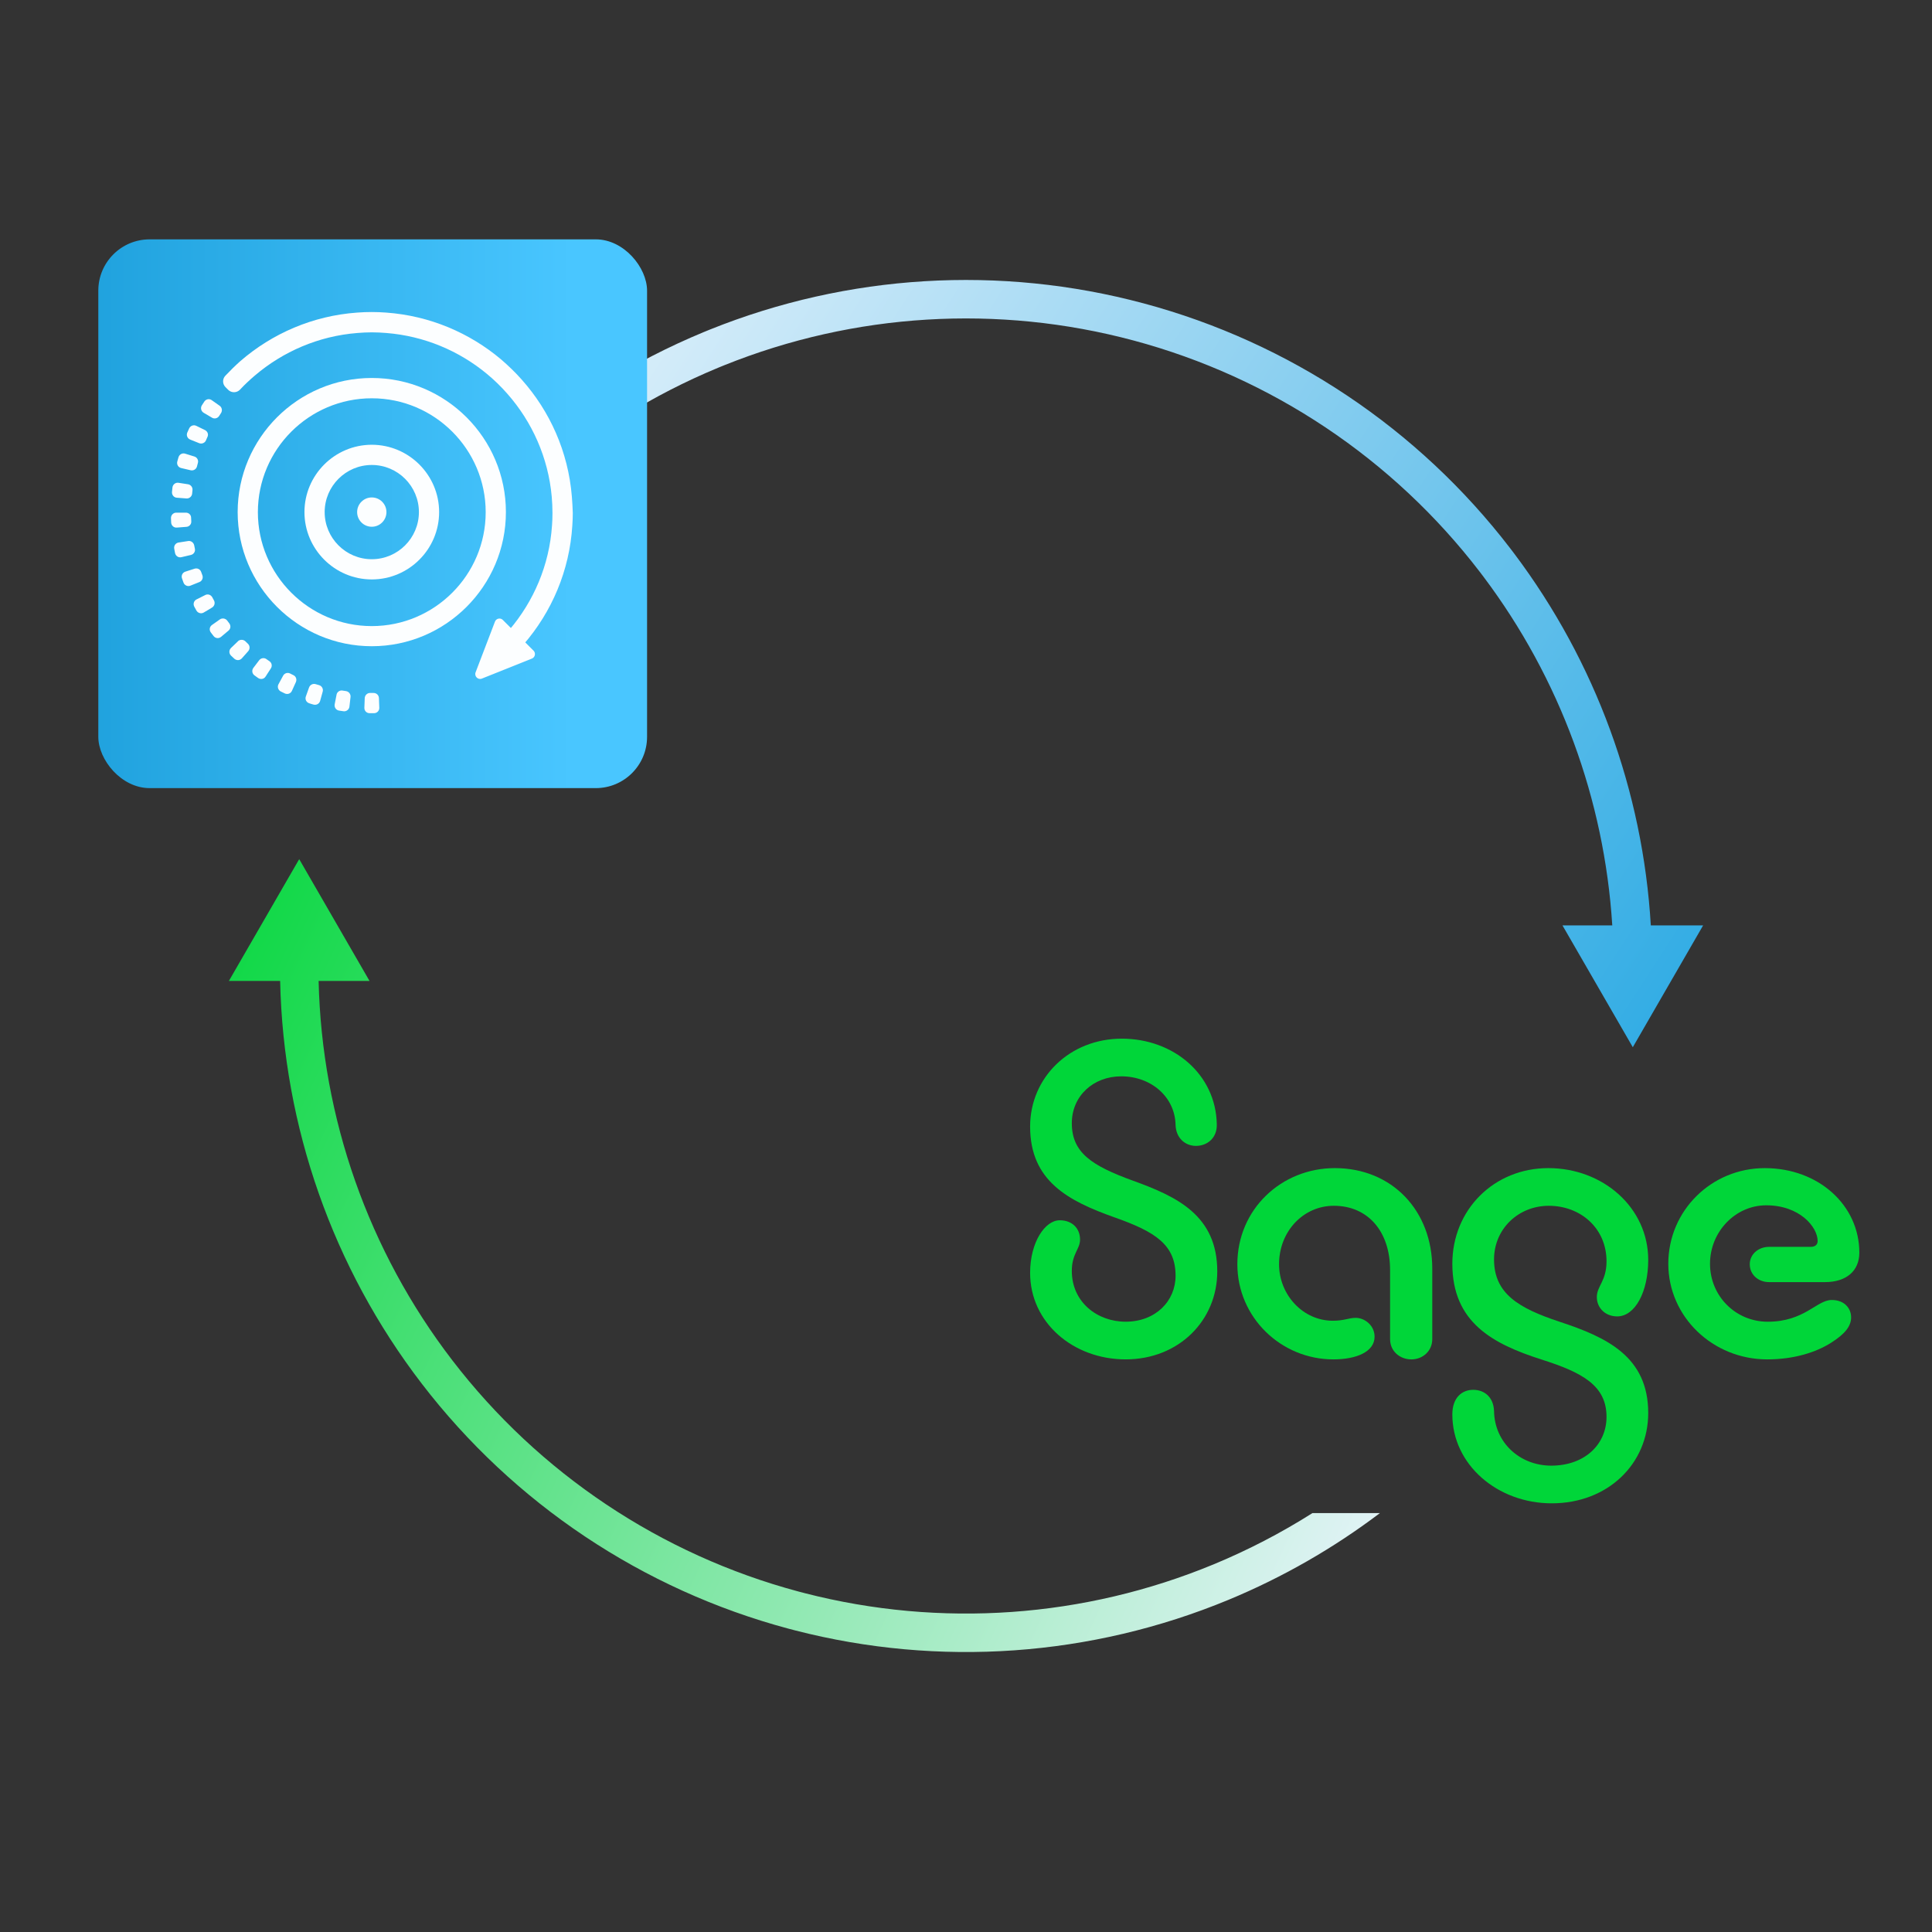 <svg width="452" height="452" viewBox="0 0 452 452" fill="none" xmlns="http://www.w3.org/2000/svg">
<rect x="0" y="0" width="452" height="452" fill="#333333" stroke="none"/>
<path d="M166.11 77.092C198.35 64.126 233.945 61.967 267.539 70.969C301.667 80.113 331.824 100.264 353.332 128.294L354.333 129.612C373.296 154.86 384.353 185.094 386.215 216.5H398.455L382.001 245L365.547 216.5H377.198C375.348 187.046 364.929 158.707 347.137 135.018L346.191 133.773C325.889 107.314 297.423 88.294 265.209 79.662C233.499 71.166 199.9 73.202 169.469 85.442L168.021 86.032C137.21 98.795 111.471 121.368 94.796 150.25L87.001 145.75C104.667 115.152 131.936 91.239 164.578 77.718L166.11 77.092Z" fill="url(#paint0_linear_13408_29435)"/>
<rect x="23" y="56" width="128.383" height="128.383" rx="12" fill="url(#paint1_linear_13408_29435)"/>
<path d="M86.982 135.561C78.302 135.561 71.228 128.487 71.228 119.807C71.228 111.127 78.302 104.053 86.982 104.053C95.662 104.053 102.736 111.127 102.736 119.807C102.736 128.487 95.662 135.561 86.982 135.561ZM86.982 108.783C80.906 108.783 75.958 113.731 75.958 119.807C75.958 125.883 80.906 130.831 86.982 130.831C93.058 130.831 98.005 125.883 98.005 119.807C98.005 113.731 93.058 108.783 86.982 108.783Z" fill="#FCFEFF"/>
<path d="M86.981 151.186C69.686 151.186 55.602 137.102 55.602 119.807C55.602 102.512 69.686 88.429 86.981 88.429C104.276 88.429 118.359 102.512 118.359 119.807C118.359 137.102 104.276 151.186 86.981 151.186ZM86.981 93.181C72.29 93.181 60.333 105.138 60.333 119.829C60.333 134.52 72.29 146.477 86.981 146.477C101.672 146.477 113.629 134.52 113.629 119.829C113.629 105.138 101.672 93.181 86.981 93.181Z" fill="#FCFEFF"/>
<path d="M133.789 116.162C132.942 105.702 128.646 96.197 122.049 88.798C120.552 87.105 118.924 85.543 117.21 84.067C109.832 77.861 100.544 73.868 90.345 73.13C89.217 73.043 88.11 73 86.96 73C85.81 73 84.703 73.043 83.575 73.13C73.159 73.868 63.676 78.034 56.233 84.479C55.017 85.564 53.846 86.715 52.717 87.908C52.001 88.668 52.023 89.839 52.761 90.577L53.39 91.206C54.149 91.966 55.408 91.944 56.146 91.163C57.231 89.991 58.403 88.906 59.618 87.865C66.193 82.266 74.504 78.62 83.618 77.904C84.725 77.817 85.853 77.752 87.003 77.752C88.153 77.752 89.26 77.817 90.388 77.904C99.286 78.62 107.401 82.092 113.89 87.452C115.626 88.885 117.253 90.469 118.729 92.161C124.479 98.693 128.255 107.026 129.08 116.183C129.188 117.442 129.253 118.722 129.253 120.024C129.253 121.326 129.21 121.977 129.145 122.954C128.516 132.241 124.848 140.704 119.141 147.388L122.505 150.752C129.058 143.2 133.246 133.543 133.897 122.954C133.962 121.977 134.006 121.001 134.006 120.024C133.962 118.7 133.897 117.442 133.789 116.162Z" fill="#FCFEFF"/>
<path d="M85.332 163.316L85.246 165.595C85.224 166.289 85.766 166.853 86.461 166.853H87.524C88.219 166.853 88.761 166.267 88.74 165.595L88.653 163.316C88.631 162.643 88.088 162.123 87.416 162.123H86.548C85.918 162.123 85.376 162.643 85.332 163.316Z" fill="#FCFEFF"/>
<path d="M79.321 166.246C79.669 166.311 80.016 166.354 80.341 166.398C81.036 166.506 81.665 166.007 81.752 165.312L82.012 163.056C82.077 162.405 81.622 161.797 80.971 161.689L80.124 161.558C79.473 161.45 78.844 161.884 78.736 162.535L78.302 164.77C78.171 165.486 78.627 166.137 79.321 166.246Z" fill="#FCFEFF"/>
<path d="M72.334 164.531C72.659 164.64 72.985 164.748 73.332 164.835C74.005 165.03 74.699 164.662 74.895 163.989L75.502 161.797C75.676 161.168 75.307 160.495 74.678 160.3L73.853 160.061C73.224 159.866 72.551 160.191 72.312 160.821L71.553 162.947C71.314 163.598 71.661 164.314 72.334 164.531Z" fill="#FCFEFF"/>
<path d="M65.694 161.775C65.998 161.927 66.323 162.079 66.627 162.231C67.256 162.535 68.016 162.274 68.298 161.623L69.231 159.562C69.491 158.954 69.252 158.238 68.645 157.956L67.864 157.565C67.278 157.262 66.54 157.5 66.236 158.086L65.151 160.083C64.826 160.69 65.064 161.45 65.694 161.775Z" fill="#FCFEFF"/>
<path d="M59.553 158.021C59.835 158.216 60.117 158.433 60.399 158.629C60.985 159.019 61.767 158.889 62.135 158.281L63.372 156.372C63.741 155.808 63.589 155.07 63.047 154.701L62.331 154.202C61.788 153.811 61.05 153.941 60.638 154.462L59.271 156.263C58.859 156.827 58.967 157.609 59.553 158.021Z" fill="#FCFEFF"/>
<path d="M55.669 150.035L54.041 151.598C53.542 152.097 53.542 152.878 54.041 153.377C54.28 153.616 54.54 153.855 54.801 154.093C55.322 154.571 56.103 154.549 56.58 154.028L58.078 152.336C58.511 151.836 58.49 151.077 58.012 150.621L57.383 150.014C56.906 149.58 56.146 149.58 55.669 150.014V150.035Z" fill="#FCFEFF"/>
<path d="M51.437 144.914L49.593 146.216C49.007 146.629 48.898 147.41 49.332 147.974C49.549 148.256 49.744 148.517 49.961 148.799C50.395 149.363 51.177 149.45 51.719 148.994L53.455 147.54C53.976 147.128 54.041 146.368 53.65 145.847L53.13 145.153C52.717 144.654 51.98 144.545 51.437 144.914Z" fill="#FCFEFF"/>
<path d="M48.03 139.207L45.991 140.227C45.361 140.531 45.123 141.29 45.448 141.92C45.6 142.223 45.774 142.527 45.947 142.831C46.294 143.439 47.054 143.656 47.661 143.308L49.614 142.137C50.179 141.789 50.374 141.073 50.07 140.487L49.658 139.728C49.332 139.142 48.616 138.903 48.03 139.207Z" fill="#FCFEFF"/>
<path d="M45.534 133.044L43.364 133.739C42.692 133.956 42.344 134.672 42.583 135.323C42.692 135.648 42.822 135.974 42.93 136.299C43.169 136.95 43.907 137.297 44.558 137.015L46.663 136.169C47.27 135.93 47.574 135.236 47.357 134.607L47.053 133.782C46.836 133.174 46.164 132.849 45.534 133.044Z" fill="#FCFEFF"/>
<path d="M44.016 126.578L41.78 126.925C41.086 127.033 40.63 127.684 40.761 128.379C40.826 128.726 40.891 129.052 40.956 129.399C41.108 130.093 41.759 130.527 42.453 130.354L44.666 129.833C45.318 129.681 45.73 129.052 45.6 128.401L45.426 127.554C45.274 126.903 44.666 126.469 44.016 126.578Z" fill="#FCFEFF"/>
<path d="M43.494 119.937H41.237C40.543 119.937 39.979 120.523 40.001 121.218C40.001 121.565 40.022 121.912 40.044 122.259C40.087 122.954 40.673 123.496 41.368 123.431L43.624 123.257C44.276 123.214 44.796 122.65 44.753 121.977L44.709 121.109C44.709 120.458 44.167 119.937 43.494 119.937Z" fill="#FCFEFF"/>
<path d="M43.993 113.297L41.758 112.95C41.064 112.842 40.434 113.341 40.348 114.035C40.304 114.382 40.261 114.729 40.239 115.077C40.174 115.771 40.673 116.4 41.367 116.444L43.624 116.617C44.275 116.661 44.861 116.183 44.948 115.532L45.035 114.664C45.1 113.992 44.644 113.406 43.993 113.297Z" fill="#FCFEFF"/>
<path d="M45.49 106.809L43.32 106.136C42.647 105.919 41.953 106.31 41.758 106.982C41.671 107.308 41.562 107.655 41.476 107.981C41.302 108.653 41.693 109.348 42.387 109.5L44.6 110.02C45.252 110.172 45.903 109.782 46.076 109.152L46.293 108.328C46.488 107.677 46.12 107.004 45.49 106.809Z" fill="#FCFEFF"/>
<path d="M47.965 100.624L45.925 99.626C45.296 99.322 44.558 99.583 44.254 100.234C43.95 100.885 43.972 100.863 43.82 101.189C43.538 101.84 43.842 102.577 44.493 102.838L46.598 103.684C47.206 103.923 47.922 103.641 48.182 103.033L48.529 102.23C48.833 101.644 48.573 100.928 47.965 100.624Z" fill="#FCFEFF"/>
<path d="M51.371 94.917L49.527 93.615C48.941 93.203 48.182 93.376 47.791 93.962C47.596 94.245 47.4 94.548 47.227 94.83C46.858 95.416 47.032 96.198 47.639 96.566L49.592 97.716C50.156 98.064 50.894 97.89 51.263 97.326L51.74 96.588C52.066 96.024 51.914 95.286 51.371 94.917Z" fill="#FCFEFF"/>
<path d="M117.644 145.044L124.827 152.227C125.391 152.791 125.195 153.768 124.458 154.072L112.74 158.759C111.828 159.128 110.917 158.216 111.264 157.305L115.799 145.435C116.081 144.675 117.08 144.458 117.644 145.044Z" fill="#FCFEFF"/>
<path d="M86.981 123.236C88.875 123.236 90.41 121.701 90.41 119.807C90.41 117.914 88.875 116.379 86.981 116.379C85.088 116.379 83.553 117.914 83.553 119.807C83.553 121.701 85.088 123.236 86.981 123.236Z" fill="#FCFEFF"/>
<g clip-path="url(#clip0_13408_29435)">
<path d="M262.438 243C274.576 243 284.445 251.362 284.673 263.001C284.786 266.277 282.404 268.086 279.795 268.086C277.299 268.086 275.144 266.28 275.031 263.227C274.917 256.672 269.36 251.813 262.325 251.813C255.744 251.813 250.756 256.445 250.756 262.774C250.756 269.667 255.406 272.719 265.048 276.222C275.369 279.951 284.786 284.358 284.786 297.466C284.786 308.88 275.824 318.033 263.348 318.033C251.097 318.033 241 309.444 241 297.806C241 290.573 244.516 285.488 247.919 285.488C250.869 285.488 252.683 287.408 252.683 290.007C252.683 292.267 250.756 293.283 250.756 297.352C250.756 304.585 256.654 309.218 263.348 309.218C270.38 309.218 275.031 304.358 275.031 298.482C275.031 291.25 270.38 288.2 260.738 284.808C249.962 280.97 241 276.335 241 263.567C241 252.042 250.301 243 262.438 243Z" fill="#00D639"/>
<path d="M311.944 318.035C299.693 318.035 289.485 308.203 289.485 295.772C289.485 282.89 299.807 273.285 312.285 273.285C325.671 273.285 335.085 283.23 335.085 296.791V313.289C335.085 316.115 332.817 318.035 330.208 318.035C327.485 318.035 325.216 316.115 325.216 313.289V297.129C325.216 288.2 320.111 282.098 312.058 282.098C304.912 282.098 299.241 288.087 299.241 295.772C299.241 302.891 304.798 308.994 311.833 308.994C314.443 308.994 315.577 308.317 317.166 308.317C319.321 308.317 321.589 310.123 321.589 312.723C321.587 316.226 317.388 318.035 311.944 318.035Z" fill="#00D639"/>
<path d="M363.036 351.71C350.33 351.71 339.781 342.669 339.781 330.917C339.781 326.961 342.049 325.154 344.659 325.154C347.268 325.154 349.423 326.85 349.537 330.127C349.65 337.472 355.549 342.895 362.922 342.895C370.751 342.895 375.853 337.923 375.853 331.48C375.853 324.135 370.182 321.085 360.54 318.033C349.31 314.416 339.781 309.444 339.781 295.659C339.781 283.001 349.537 273.285 362.24 273.285C375.057 273.285 385.609 282.551 385.609 294.755C385.609 302.214 382.547 307.977 378.348 307.977C375.512 307.977 373.585 305.944 373.585 303.457C373.585 300.858 375.853 299.728 375.853 295.095C375.853 287.297 369.727 282.1 362.354 282.1C355.207 282.1 349.537 287.526 349.537 294.645C349.537 302.667 355.321 306.059 364.85 309.223C375.853 312.839 385.609 317.358 385.609 330.58C385.609 342.444 376.194 351.71 363.036 351.71Z" fill="#00D639"/>
<path d="M413.448 318.035C400.742 318.035 390.307 308.09 390.307 295.662C390.307 283.23 400.403 273.288 412.879 273.288C425.472 273.288 435 281.99 435 293.065C435 297.358 431.938 299.957 426.947 299.957H413.902C411.293 299.957 409.365 298.15 409.365 295.775C409.365 293.515 411.293 291.706 413.902 291.706H423.658C424.565 291.706 425.247 291.253 425.247 290.349C425.247 287.073 421.049 281.987 413.223 281.987C405.963 281.987 400.065 288.203 400.065 295.662C400.065 303.233 406.077 309.223 413.563 309.223C422.185 309.223 425.022 304.137 428.538 304.137C431.488 304.137 433.075 306.057 433.075 308.206C433.075 310.239 431.713 312.049 428.31 314.195C424.903 316.339 419.801 318.035 413.448 318.035Z" fill="#00D639"/>
</g>
<path d="M86.455 229.5H74.542C75.284 261.613 86.215 292.696 105.807 318.228C126.109 344.686 154.575 363.706 186.789 372.338L188.301 372.734C220.07 380.897 253.647 378.531 283.977 365.968C292.036 362.629 299.749 358.618 307.043 354H322.829C312.005 362.188 300.12 369.022 287.421 374.282C255.289 387.592 219.717 390.099 186.061 381.451L184.46 381.031C150.332 371.887 120.175 351.736 98.667 323.706C77.87 296.602 66.282 263.595 65.539 229.5H53.546L70 201L86.455 229.5Z" fill="url(#paint2_linear_13408_29435)"/>
<defs>
<linearGradient id="paint0_linear_13408_29435" x1="121.501" y1="66" x2="405.501" y2="250.5" gradientUnits="userSpaceOnUse">
<stop stop-color="#E8F4FC"/>
<stop offset="1" stop-color="#27A8E3"/>
</linearGradient>
<linearGradient id="paint1_linear_13408_29435" x1="133.968" y1="121.154" x2="5.585" y2="121.154" gradientUnits="userSpaceOnUse">
<stop stop-color="#49C6FF"/>
<stop offset="1" stop-color="#1A9DD9"/>
</linearGradient>
<linearGradient id="paint2_linear_13408_29435" x1="343" y1="336.5" x2="40.036" y2="196.671" gradientUnits="userSpaceOnUse">
<stop stop-color="#E8F4FC"/>
<stop offset="1" stop-color="#00D639"/>
</linearGradient>
<clipPath id="clip0_13408_29435">
<rect width="194" height="109" fill="white" transform="translate(241 243)"/>
</clipPath>
</defs>
</svg>
